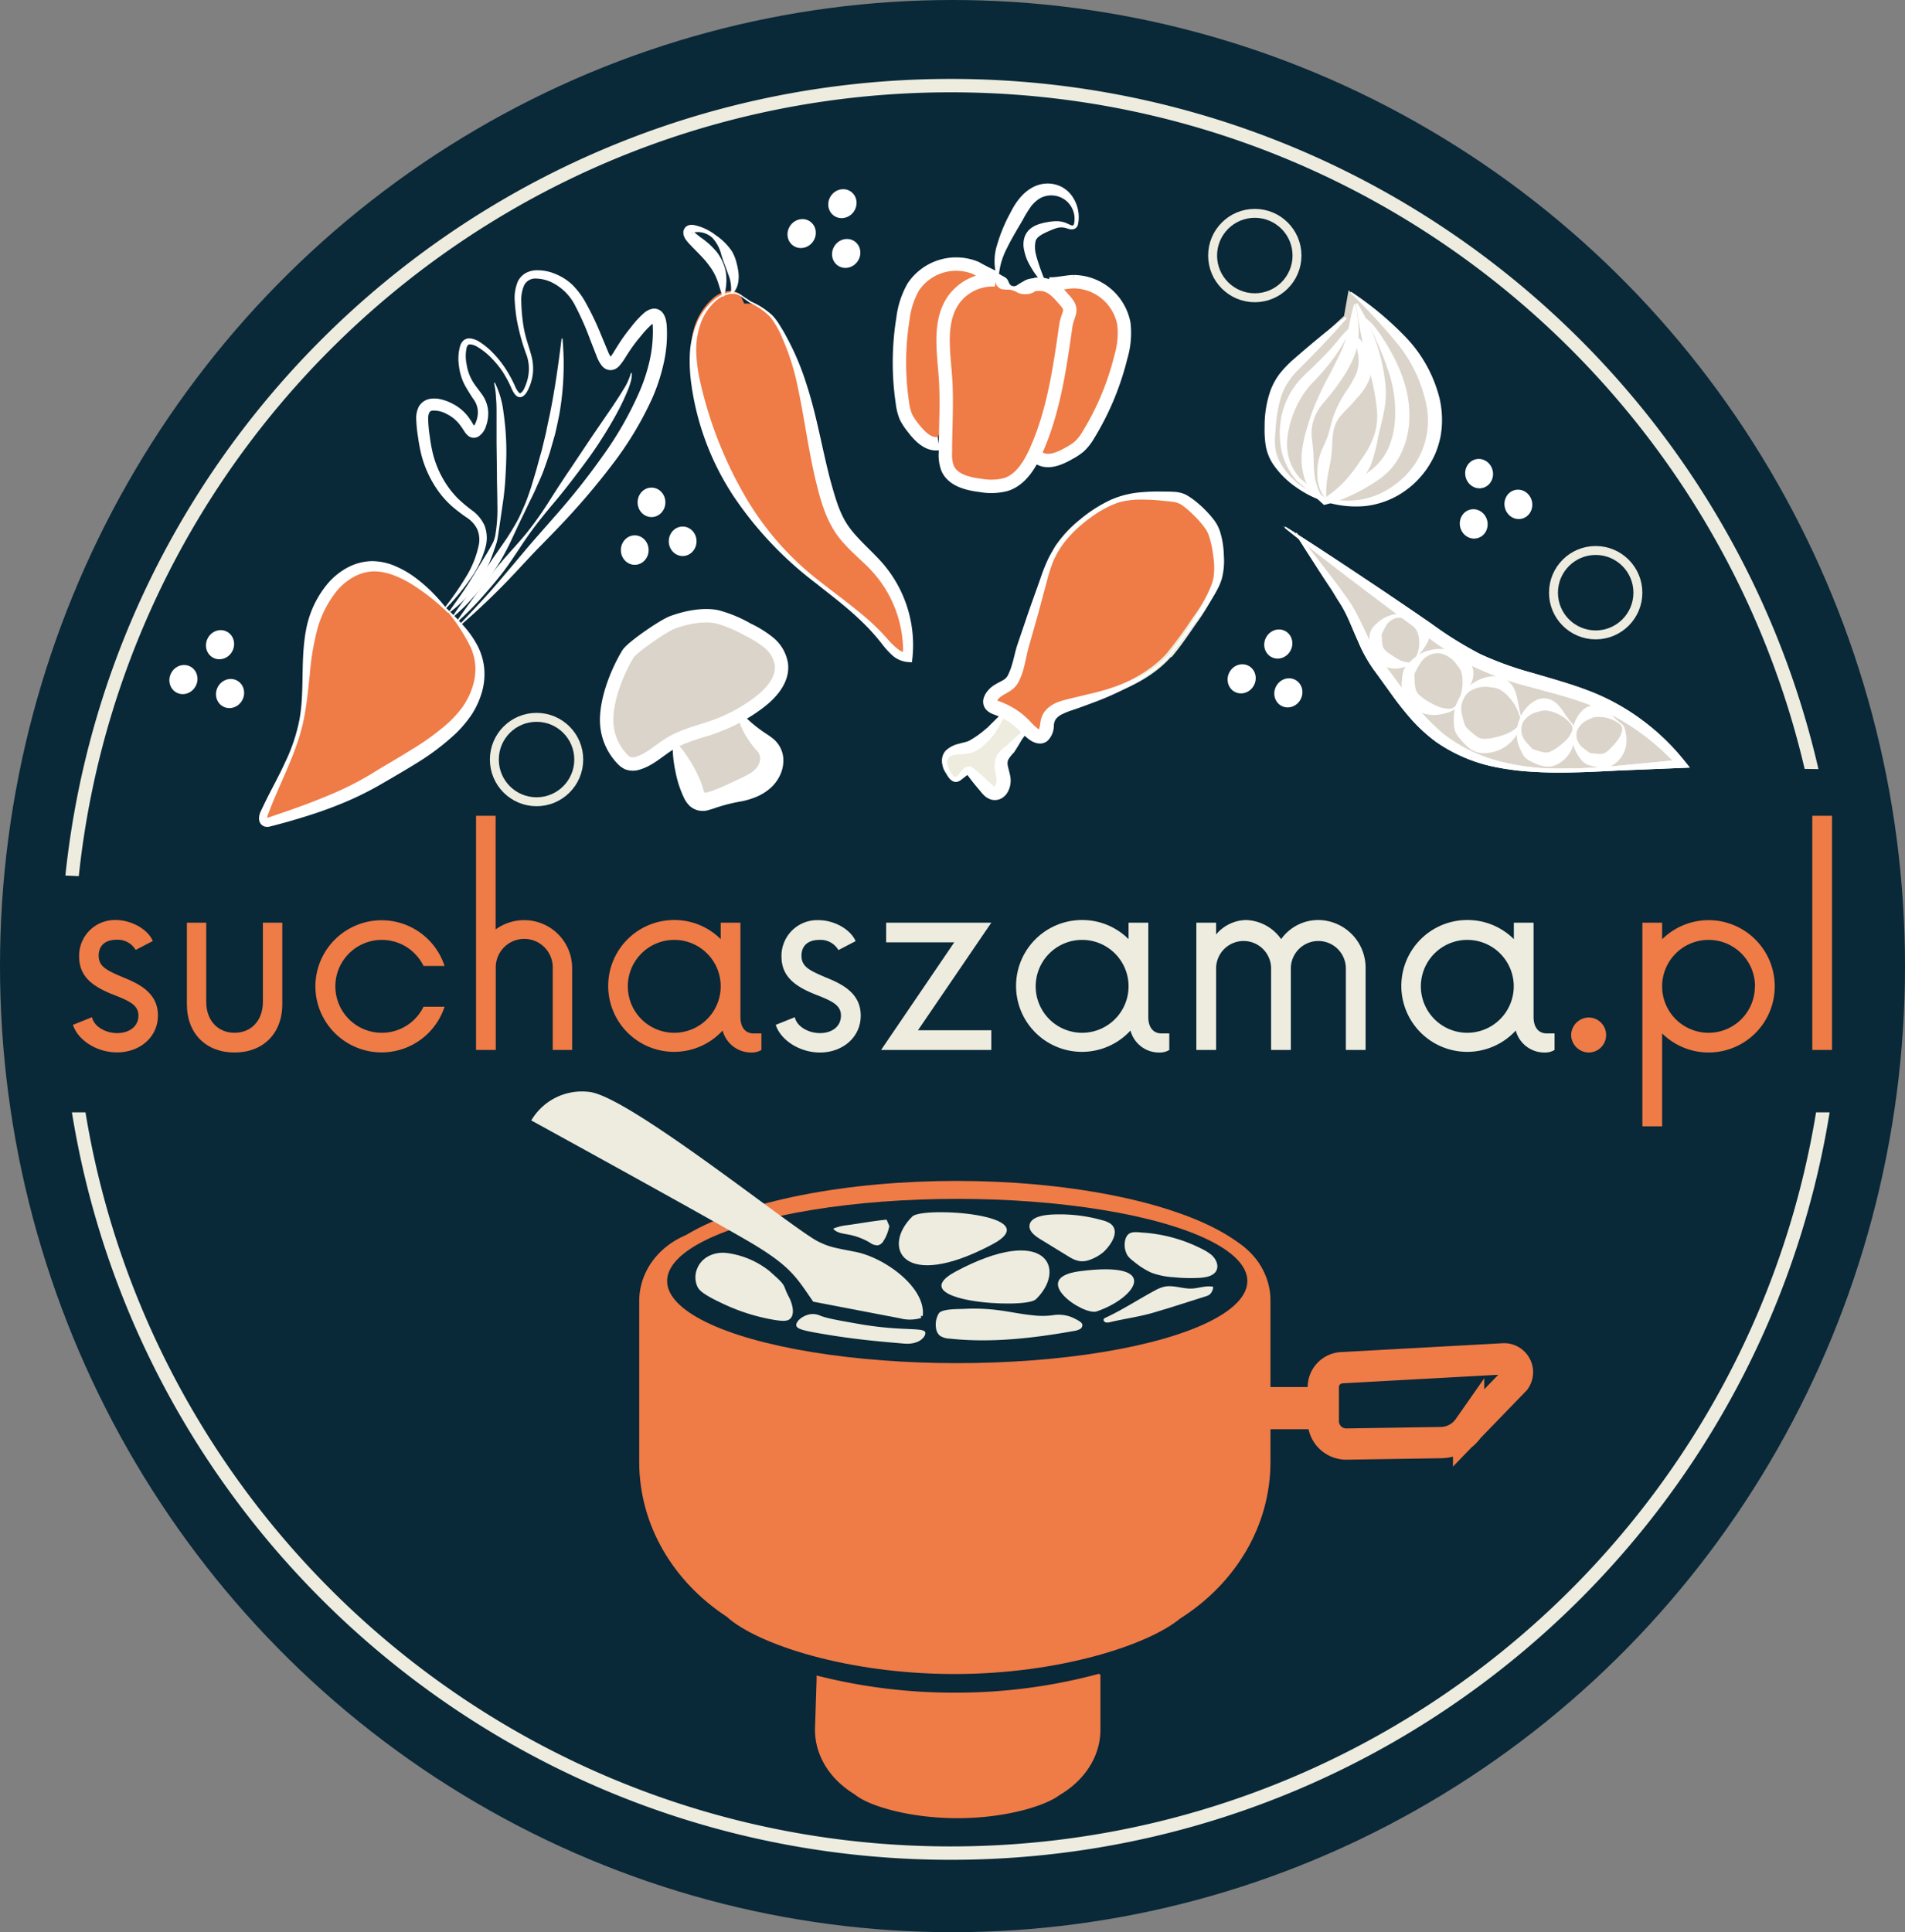 <?xml version="1.0" encoding="UTF-8"?> <svg xmlns="http://www.w3.org/2000/svg" xmlns:xlink="http://www.w3.org/1999/xlink" viewBox="0 0 426.62 432.65"><rect x="0" y="0" width="426.62" height="432.65" fill="#808080" stroke="none"/><defs><style>.cls-1,.cls-10,.cls-12,.cls-7{fill:none;}.cls-2,.cls-8{fill:#092838;}.cls-3{fill:#fff;}.cls-4{fill:#dbd4ca;}.cls-5{fill:#ef7b46;}.cls-6,.cls-9{fill:#edecdf;}.cls-7{stroke:#fff;}.cls-10,.cls-12,.cls-7,.cls-8{stroke-miterlimit:10;}.cls-12,.cls-7{stroke-width:3px;}.cls-12,.cls-8,.cls-9{stroke:#edecdf;}.cls-8{stroke-width:2px;}.cls-10{stroke:#ef7b46;stroke-width:7px;}.cls-11{clip-path:url(#clip-path);}</style><clipPath id="clip-path"><polygon class="cls-1" points="-15.7 431.29 441.55 431.29 441.55 249.07 372.8 249.07 390.33 172 432.71 172.52 244.03 -148.93 -35.03 172.52 -8.99 194.98 47.69 197.54 253.09 249.07 237.43 391.24 171.26 249.07 47.94 249.07 -15.7 249.07 -15.7 431.29"></polygon></clipPath></defs><g id="Warstwa_5" data-name="Warstwa 5"><ellipse class="cls-2" cx="213.31" cy="216.32" rx="213.31" ry="216.32"></ellipse><ellipse class="cls-3" cx="142.15" cy="123.17" rx="3.11" ry="3.3"></ellipse><ellipse class="cls-3" cx="145.9" cy="112.48" rx="3.11" ry="3.3"></ellipse><ellipse class="cls-3" cx="152.88" cy="121.2" rx="3.11" ry="3.3"></ellipse><ellipse class="cls-3" cx="179.53" cy="52.31" rx="3.3" ry="3.11" transform="translate(34.98 170.93) rotate(-55.62)"></ellipse><ellipse class="cls-3" cx="188.66" cy="45.61" rx="3.3" ry="3.11" transform="translate(44.48 175.55) rotate(-55.62)"></ellipse><ellipse class="cls-3" cx="189.5" cy="56.75" rx="3.3" ry="3.11" transform="translate(35.66 181.1) rotate(-55.62)"></ellipse><ellipse class="cls-3" cx="278.07" cy="152" rx="3.3" ry="3.11" transform="translate(16.05 330.25) rotate(-62.89)"></ellipse><ellipse class="cls-3" cx="286.27" cy="144.2" rx="3.3" ry="3.11" transform="translate(27.46 333.31) rotate(-62.89)"></ellipse><ellipse class="cls-3" cx="288.52" cy="155.14" rx="3.3" ry="3.11" transform="translate(18.95 341.26) rotate(-62.89)"></ellipse><ellipse class="cls-3" cx="330.03" cy="117.33" rx="3.11" ry="3.3" transform="translate(-18.06 78.38) rotate(-13.19)"></ellipse><ellipse class="cls-3" cx="331.24" cy="106.07" rx="3.11" ry="3.3" transform="translate(-15.46 78.36) rotate(-13.19)"></ellipse><ellipse class="cls-3" cx="340.03" cy="112.96" rx="3.11" ry="3.3" transform="translate(-16.8 80.54) rotate(-13.19)"></ellipse><ellipse class="cls-3" cx="41.07" cy="152.16" rx="3.3" ry="3.11" transform="translate(-113.08 119.38) rotate(-62.89)"></ellipse><ellipse class="cls-3" cx="49.28" cy="144.35" rx="3.3" ry="3.11" transform="translate(-101.67 122.44) rotate(-62.89)"></ellipse><ellipse class="cls-3" cx="51.53" cy="155.29" rx="3.3" ry="3.11" transform="translate(-110.19 130.39) rotate(-62.89)"></ellipse><path class="cls-4" d="M301,70.72,291,80a24.7,24.7,0,0,0-4.68,5.28c-1.77,3-2.18,6.59-2.37,10.07a17,17,0,0,0,.36,5.42,12.77,12.77,0,0,0,3.13,5.17,20.27,20.27,0,0,0,18.84,5.89,19,19,0,0,0,14.05-13.67c1.58-6.48-.58-13.43-4.31-19S307.1,69.31,302,65"></path><path class="cls-5" d="M222.38,62.21a10.76,10.76,0,0,0-9.24,4.36c-3.49,4.83-2.36,11.42-1.93,17.36.4,5.65,0,11.33,0,17a8.65,8.65,0,0,0,.49,3.51c1.17,2.66,4.51,3.48,7.41,3.82a13.13,13.13,0,0,0,5.55-.17c3.36-1,5.43-4.38,6.86-7.59,3.91-8.76,5.29-18.39,6.64-27.87.41-2.89,1.86-3.43-.06-5.62-2.17-2.49-3.56-4.13-6.84-3.75"></path><path class="cls-5" d="M234.35,63.1c1.65.13,3.93-.46,5.59-.5A11.56,11.56,0,0,1,251.18,72a18.93,18.93,0,0,1-.67,7.5,61.44,61.44,0,0,1-7.27,17.38,11.68,11.68,0,0,1-2,2.56,12.72,12.72,0,0,1-2.21,1.48c-2.12,1.22-4.8,2.43-6.85,1.11"></path><path class="cls-5" d="M222.46,61.78A48.27,48.27,0,0,1,218,59.57a11.56,11.56,0,0,0-14,4.25A19,19,0,0,0,201.67,71a61.42,61.42,0,0,0-.11,18.85,11.55,11.55,0,0,0,.8,3.12,13.12,13.12,0,0,0,1.45,2.23c1.47,1.95,3.46,4.12,5.87,3.7"></path><path class="cls-2" d="M222.85,60.72c.24,2,2.39,3.44,4.44,3.46A9.84,9.84,0,0,0,232.93,62"></path><path class="cls-4" d="M289.68,119.05l8.51,12c1,1.37,1.95,2.75,2.8,4.19,2.61,4.45,4,9.59,7.16,13.68,4.49,5.89,8.32,12.22,14.51,16.56,11,7.73,25.25,7.12,38.43,6.22l14.87-1a51.86,51.86,0,0,0-19-14.08c-9-3.83-18.84-4.94-27.52-9.43a81.56,81.56,0,0,1-9.7-6.24l-32.56-23.2"></path><path class="cls-4" d="M362.2,161.64c-1.82-1.42-4.77-3.66-7-2.35-2.81,1.64-4.12,4.75-2.47,7.68a8.4,8.4,0,0,0,1.39,1.69,2.71,2.71,0,0,0,1.92,1.08c2.06.35,3.16.67,4.85-1.07a7.62,7.62,0,0,0,2.17-5.25,2.4,2.4,0,0,0-.19-1.07A2.21,2.21,0,0,0,362.2,161.64Z"></path><path class="cls-4" d="M325.78,157.37c1.36-2.48,3.5-6.48,1.48-8.94-2.53-3.09-6.54-4.06-9.77-1.5a9.9,9.9,0,0,0-1.77,2,4.62,4.62,0,0,0-.83,1.5,3.92,3.92,0,0,0-.1,1c0,2.56-.2,4,2.23,5.66a9.33,9.33,0,0,0,6.77,1.6,3,3,0,0,0,1.26-.44A2.71,2.71,0,0,0,325.78,157.37Z"></path><path class="cls-4" d="M316.44,147.21c1.11-2,2.86-5.3,1.21-7.3-2.07-2.52-5.34-3.32-8-1.22a8,8,0,0,0-1.44,1.63,4,4,0,0,0-.69,1.23,3.37,3.37,0,0,0-.07.84c0,2.09-.16,3.23,1.82,4.62a7.58,7.58,0,0,0,5.52,1.31,2.35,2.35,0,0,0,1-.36A2.08,2.08,0,0,0,316.44,147.21Z"></path><path class="cls-4" d="M340,160.16c-.84-2.89-2.24-7.49-5.6-7.82-4.21-.42-7.94,1.86-8.44,6.21a10.61,10.61,0,0,0,.18,2.82,4.71,4.71,0,0,0,.5,1.76,4.28,4.28,0,0,0,.7.84c1.9,1.93,2.82,3.11,5.92,2.57a9.94,9.94,0,0,0,6.27-3.87,3.15,3.15,0,0,0,.61-1.28A2.82,2.82,0,0,0,340,160.16Z"></path><path class="cls-4" d="M351.21,161.53c-1.66-1.91-4.34-4.93-7-4-3.37,1.17-5.42,4.22-4.27,7.71a9.22,9.22,0,0,0,1.13,2.1,4.17,4.17,0,0,0,1,1.16,3.53,3.53,0,0,0,.83.4c2.13.81,3.25,1.38,5.43-.12a8.39,8.39,0,0,0,3.43-5.16,2.66,2.66,0,0,0,0-1.19A2.28,2.28,0,0,0,351.21,161.53Z"></path><path class="cls-2" d="M98.38,136.81c8-9.12,10.14-16,9-19-1.49-3.87-5.35-3.56-9.4-10.18a25.46,25.46,0,0,1-3.54-10.94c-.38-2.81-.66-5.18.67-6.19,1.59-1.21,4.88,0,6.87,1.59,2.38,1.92,2.66,4.23,3.75,4.13s2-2.27,2-4.35c0-3.76-3.2-4.72-4.32-9.41-.53-2.25-.68-5.78.71-6.46,1.79-.87,6.28,2.9,8.78,7.08C114.49,85.74,115,88,116,88s1.88-2.29,2.21-3.77c1.09-4.73-1.54-6.94-2.32-13.49-.39-3.17-.9-7.41,1.38-9.09,2-1.5,5.58-.47,7.79.91,3.78,2.35,5.67,7,8.34,13.58,1.18,2.91,1.73,4.75,2.83,4.81,1.35.06,2-2.71,5.41-6.84,1.65-2,3.57-4.34,4.71-3.94,1.63.58.88,6.57.73,7.77-1.91,15.3-17.06,32.29-26.39,42.24-5.39,5.75-10,11.64-18.8,19.92"></path><path class="cls-5" d="M100.43,137.13C96,132,88.3,125.56,81.62,127s-10.76,8.31-12.09,15-.76,13.63-2.26,20.26c-1.58,7-5.37,13.23-8.13,19.84-.29.71-.45,1.76.27,2a1.46,1.46,0,0,0,.92-.07c8.35-2.49,16.71-5.26,24.17-9.77s18.47-10.08,21.71-18.17-.35-13.25-6.34-19.77"></path><path class="cls-5" d="M166.69,68c3.44-.39,6.18,2.78,7.83,5.82,6,11.07,6.6,24.19,10.1,36.29a28.25,28.25,0,0,0,3.3,7.77c2.26,3.4,5.65,5.88,8.33,9a27.19,27.19,0,0,1,6.5,19.88c-2.34-.11-4-2.22-5.5-4-5.34-6.35-12.56-10.78-18.79-16.25a71.9,71.9,0,0,1-23-40.52,30.18,30.18,0,0,1-.44-10.5,14.12,14.12,0,0,1,5-9c1.66-1.26,4.19-2,5.7-.53"></path><path class="cls-4" d="M150.41,165.68l4.15,10.84a2.82,2.82,0,0,0,4.41,2l5.48-1.91a15.13,15.13,0,0,0,5.7-3c1.55-1.5,2.4-4,1.38-5.87a9.52,9.52,0,0,0-2-2.22,20,20,0,0,1-4-5.33"></path><path class="cls-4" d="M140.64,146.41c-2.55,4.21-5,10.54-4.77,15.46a12.59,12.59,0,0,0,3.49,8.08,3.76,3.76,0,0,0,1.27.94,3.49,3.49,0,0,0,2.19,0c2.77-.81,4.9-3,7.37-4.46,3.05-1.83,6.61-2.59,10-3.81a37.38,37.38,0,0,0,9.7-5.26c2.79-2.09,5.49-5.12,5.1-8.58a7.85,7.85,0,0,0-2.76-4.84,23.57,23.57,0,0,0-4.82-3,28.28,28.28,0,0,0-6.83-2.84c-1.58-.34-4.9-.55-9.83,1.2C148.67,140,141.5,145,140.64,146.41Z"></path><path class="cls-5" d="M262,146.5a48.55,48.55,0,0,0,3.07-4.06c2.44-3.47,5.56-7.71,7.16-11.64a12.36,12.36,0,0,0,.69-5.37c-.15-2.4-.46-5.73-1.87-7.75a24.18,24.18,0,0,0-4.94-5.06,7.19,7.19,0,0,0-1.75-1,9,9,0,0,0-2.53-.4c-4.6-.28-9.45-.51-13.54,1.61-5.17,2.68-10.3,6.93-12.84,12.28a35.33,35.33,0,0,0-1.72,4.71l-4.6,14.78c-.76,2.42-1.1,5.58-2.44,7.75-1.08,1.73-3.44,1.76-4.63,3.73a1.8,1.8,0,0,0-.33,1.31c.17.69.95,1,1.62,1.24A16.72,16.72,0,0,1,229,162c1,.95,3.87,4.67,5.16,1.95.44-.92.31-2,.67-3,.65-1.76,2.65-2.54,4.44-3.07,7-2.07,13.66-3.89,19.54-8.32A20.91,20.91,0,0,0,262,146.5Z"></path><path class="cls-6" d="M262.49,147c1.93-2.3,3.62-4.81,5.33-7.28a48.67,48.67,0,0,0,4.67-7.82,15.38,15.38,0,0,0,.95-8.17,13.21,13.21,0,0,0-2.29-7,18.57,18.57,0,0,0-6.06-5.51,9.68,9.68,0,0,0-3.65-.67c-1.53-.09-3.05-.17-4.58-.15a20.23,20.23,0,0,0-8.07,1.5,30.78,30.78,0,0,0-6.92,4.41,26.88,26.88,0,0,0-5.56,6,32.1,32.1,0,0,0-3.44,8.22l-3.12,10c-.9,2.9-1.59,5.84-2.45,8.75a6.38,6.38,0,0,1-2,3.52c-.85.61-1.85,1-2.67,1.63-1.52,1.24-2.29,3.37-.18,4.41,1.18.59,2.41,1,3.55,1.67a15,15,0,0,1,3,2.43c1,1,2.34,2.68,3.92,2.58a2.15,2.15,0,0,0,1.76-1.43c.67-1.5.23-3.09,1.67-4.23a12.17,12.17,0,0,1,4.27-1.73c1.65-.49,3.3-1,4.93-1.51,6.22-2,12.5-4.71,16.88-9.73.52-.61-.36-1.5-.89-.89-3.67,4.21-8.72,6.75-13.91,8.6-2.56.91-5.16,1.67-7.76,2.44-1.84.54-4,1.1-5.17,2.71a6.22,6.22,0,0,0-.91,2.92c-.24,1.28-.79,2-2,1.18-1.39-.91-2.4-2.37-3.72-3.39a17.78,17.78,0,0,0-2.94-1.82c-1.19-.58-3.7-1.08-2.26-2.77,1.25-1.47,3.35-1.71,4.4-3.46,1.2-2,1.53-4.43,2.11-6.66.73-2.85,1.73-5.65,2.6-8.47,1.7-5.45,2.88-11.46,6.52-16a28.64,28.64,0,0,1,5.65-5.29,23.23,23.23,0,0,1,6.83-3.66,25.65,25.65,0,0,1,8.19-.7,26.16,26.16,0,0,1,4.15.29,8.4,8.4,0,0,1,3.72,2.26c2.18,1.94,4,4.07,4.68,7s1,6.24,0,9a36.11,36.11,0,0,1-4.59,8.11,93.29,93.29,0,0,1-5.64,7.74C261.09,146.67,262,147.56,262.49,147Z"></path><path class="cls-6" d="M225.25,159.33l-3.45,4.36s-2.75,3-4.63,3.53-4.49.34-5.37,2.15c-.65,1.34.19,2.89,1,4.14a2,2,0,0,0,.94.88c1.31.39,2.05-2,3.42-1.89l3.69,3.88a3.12,3.12,0,0,0,1.78,1.16c1.51.16,2.32-1.81,2.13-3.31s-.86-3.06-.3-4.47a7.75,7.75,0,0,1,1.81-2.09l3.74-4.59"></path><path class="cls-6" d="M224.81,158.89a44.57,44.57,0,0,1-4.82,5.7,9.53,9.53,0,0,1-2.82,2c-1.14.42-2.41.41-3.58.75a3.53,3.53,0,0,0-2.39,1.88,4.33,4.33,0,0,0,.59,3.84c.56,1,1.4,2.37,2.76,1.93,1-.31,1.59-1.84,2.62-1.85l-.44-.18,3.07,3.23c.76.8,1.53,1.79,2.68,2,1.84.3,2.85-1.69,2.94-3.25.07-1.26-.48-2.48-.54-3.73a3.5,3.5,0,0,1,1.54-2.79,18.3,18.3,0,0,0,1.72-2l2.32-2.85c.51-.62-.37-1.51-.88-.89-1.25,1.53-2.41,3.23-3.79,4.63a12.37,12.37,0,0,0-1.63,1.76,4.33,4.33,0,0,0-.42,3.1c.19,1.2.67,2.4.26,3.61-.15.44-.43,1-.92,1.15-.68.2-1.26-.41-1.68-.84-1-1.06-2-2.14-3.05-3.21-.72-.76-1.21-1.27-2.23-.68-.68.39-1.12,1.28-1.83,1.58-.92.37-1.92-2.17-2-2.85-.52-2.73,3.31-2.53,5-3a11.08,11.08,0,0,0,4.22-2.91,51.65,51.65,0,0,0,4.26-5.18c.49-.62-.39-1.51-.89-.88Z"></path><path class="cls-3" d="M166.13,66.51a3.27,3.27,0,0,0-3-.62,6.26,6.26,0,0,0-2.84,1.5,12.29,12.29,0,0,0-3.5,5.4,17.52,17.52,0,0,0-.85,6.39,34.55,34.55,0,0,0,.9,6.44A90.17,90.17,0,0,0,166.23,110a65.38,65.38,0,0,0,17.06,19.94c3.48,2.74,7.09,5.35,10.51,8.27a47.9,47.9,0,0,1,4.83,4.73,17.6,17.6,0,0,0,2.25,2.24,4,4,0,0,0,2.43,1l-1.1,1A26.56,26.56,0,0,0,195,127.6c-2.45-2.6-5.57-4.9-7.89-8.3a24.79,24.79,0,0,1-2.63-5.38,55.65,55.65,0,0,1-1.61-5.53c-1.83-7.39-2.71-14.81-4.27-22a52.53,52.53,0,0,0-3.35-10.56,20,20,0,0,0-2.71-4.8,14.37,14.37,0,0,0-4.5-3.15h0Zm.18-.23,1.93,1.26h0a16.78,16.78,0,0,1,4.75,3.1,13,13,0,0,1,1.7,2.3c.5.8,1,1.62,1.42,2.45a58,58,0,0,1,4.44,10.45c2.38,7.21,3.55,14.66,5.43,21.78,1,3.55,1.94,7.09,3.83,9.91s4.76,5.21,7.4,8.08a28,28,0,0,1,7.13,21.69l-.12,1-1-.07a6,6,0,0,1-3.55-1.64,19.91,19.91,0,0,1-2.32-2.62,46,46,0,0,0-4.41-4.85c-3.16-3.08-6.73-5.74-10.21-8.52a81.22,81.22,0,0,1-18.43-19.46A60.45,60.45,0,0,1,154.82,86a36.91,36.91,0,0,1-.33-6.82A20.05,20.05,0,0,1,156,72.49a13.89,13.89,0,0,1,4-5.43,7.22,7.22,0,0,1,3-1.51A3.59,3.59,0,0,1,166.31,66.28Z"></path><path class="cls-3" d="M163.67,65.66a8.43,8.43,0,0,0-.6-4.28l-.77-2.11c-.27-.69-.51-1.38-.73-2.07a8.67,8.67,0,0,0-2-3.91,4.8,4.8,0,0,0-4-1.28c-.16,0-.36.07-.47.11s-.16.12-.06.1a.42.42,0,0,0,.26-.29c0-.11,0-.1.09,0l.63.52.88.7a17.43,17.43,0,0,1,3.7,3.37,11.26,11.26,0,0,1,1.3,2.29,9.6,9.6,0,0,1,.71,2.58,12.68,12.68,0,0,1-.49,5h-.3c-.58-1.55-.91-3.11-1.5-4.4a12.74,12.74,0,0,0-1-1.82c-.39-.56-.84-1.17-1.26-1.68-.85-1-1.92-2.06-3.06-3.22-.28-.3-.57-.59-.85-.91l-.43-.52a3.49,3.49,0,0,1-.46-.76,2.35,2.35,0,0,1-.22-1.18,1.75,1.75,0,0,1,.8-1.29,1.92,1.92,0,0,1,1.06-.26,4.8,4.8,0,0,1,.71.08,11.75,11.75,0,0,1,4.59,2.17,13.61,13.61,0,0,1,3.65,3.57,9,9,0,0,1,1,2.32,16,16,0,0,1,.51,2.44,7.66,7.66,0,0,1-.11,2.65,4.57,4.57,0,0,1-1.3,2.28Z"></path><path class="cls-3" d="M301.57,71.3c-3.37,3.94-7,7.65-10.62,11.3A15.65,15.65,0,0,0,287,88.51a31,31,0,0,0-1.3,7.23c-.25,2.54-.4,4.91.62,7.1a15.3,15.3,0,0,0,4.72,5.67,18,18,0,0,0,14.27,3.25,18.31,18.31,0,0,0,3.5-1.12,21,21,0,0,0,3.17-1.8,22.08,22.08,0,0,0,2.76-2.33,20.82,20.82,0,0,0,2.26-2.8A17.73,17.73,0,0,0,319.29,90a31.75,31.75,0,0,0-6.43-13.16,134.5,134.5,0,0,0-10.45-11.28l.19-.22a71.81,71.81,0,0,1,12.06,10,30.5,30.5,0,0,1,7.76,14,21.4,21.4,0,0,1,.21,8.29,20.83,20.83,0,0,1-1.22,4,21.68,21.68,0,0,1-2.07,3.63,21.93,21.93,0,0,1-2.75,3.1,20.91,20.91,0,0,1-3.32,2.45,19.05,19.05,0,0,1-7.72,2.52,23,23,0,0,1-15.08-4.09,19.79,19.79,0,0,1-5.62-5.69,11.08,11.08,0,0,1-1.43-4,23.26,23.26,0,0,1-.21-4.05,23.83,23.83,0,0,1,1.29-8,14.9,14.9,0,0,1,2-3.71,24.72,24.72,0,0,1,2.8-3c3.93-3.43,7.87-6.74,12-9.85Z"></path><path class="cls-3" d="M303.68,72.63a23.75,23.75,0,0,0-2.81,4.21,38.09,38.09,0,0,1-2.94,4.31c-1.06,1.39-2.23,2.68-3.41,3.95-.61.66-1.16,1.19-1.64,1.82a17.8,17.8,0,0,0-1.37,1.94,22.52,22.52,0,0,0-3.17,9,12.15,12.15,0,0,0,.34,4.84,11.1,11.1,0,0,0,2.38,4.28L291,107c2,1.66,4.06,3.23,6.15,4.77l-.67-.14a29.94,29.94,0,0,0,5.6-2.94,59.29,59.29,0,0,0,5.18-3.61,12.42,12.42,0,0,0,3.58-4.56,18.16,18.16,0,0,0,1.5-5.73,28.27,28.27,0,0,0-1.57-12.14c-.68-2-1.49-4-2.37-6s-1.68-4-3.22-5.47l.18-.24a9.25,9.25,0,0,1,2.5,2.25,32.59,32.59,0,0,1,1.92,2.71A43.21,43.21,0,0,1,313,81.73a30.93,30.93,0,0,1,2.14,6.43,24.21,24.21,0,0,1,.4,6.91,18.81,18.81,0,0,1-1.93,6.77,14.84,14.84,0,0,1-2,3,16.87,16.87,0,0,1-2.63,2.39,40.25,40.25,0,0,1-5.79,3.39,31.4,31.4,0,0,1-6.28,2.35l-.42.1-.25-.24c-1.9-1.77-3.82-3.5-5.81-5.16l0,0,0,0a15.86,15.86,0,0,1-2.76-4.52,16.36,16.36,0,0,1-.75-2.59,20,20,0,0,1-.3-2.67,19.17,19.17,0,0,1,.52-5.38,20.2,20.2,0,0,1,.87-2.59,20.72,20.72,0,0,1,1.26-2.43,18.59,18.59,0,0,1,1.64-2.21,26.22,26.22,0,0,1,1.87-1.91c1.25-1.14,2.42-2.35,3.61-3.54s2.29-2.45,3.37-3.76a16.68,16.68,0,0,1,3.78-3.62Z"></path><path class="cls-3" d="M296.86,111.36a25.44,25.44,0,0,0,4.5-3.85,35.93,35.93,0,0,0,3.44-4.57,20.72,20.72,0,0,0,2.87-5.23,14.74,14.74,0,0,0,.69-6,53.44,53.44,0,0,0-.95-5.84C307,84,306.35,82,305.9,80.08A121.14,121.14,0,0,1,303.68,68l.28-.1A42.49,42.49,0,0,1,309,79.29a43.44,43.44,0,0,1,1.2,6.15,20.22,20.22,0,0,1-.21,6.4c-.39,2.1-.93,4.11-1.39,6.13a35.13,35.13,0,0,1-1.62,6.17,13.44,13.44,0,0,1-4.06,5.1,11.23,11.23,0,0,1-6,2.41Z"></path><path class="cls-3" d="M296.1,111.89a3.65,3.65,0,0,1-1.38-.84,8.48,8.48,0,0,1-1.09-1.15,9,9,0,0,1-1.5-2.85,15,15,0,0,1-.54-6.13,30.07,30.07,0,0,1,.54-3c.24-1,.55-2,.84-2.94a41.22,41.22,0,0,1,2.09-5.65,55.36,55.36,0,0,1,2.61-5.29c.91-1.7,1.73-3.4,2.53-5.07a23.15,23.15,0,0,0,1-2.46,25.62,25.62,0,0,0,.72-2.65c.42-1.84.71-3.82,1.35-5.75l.3,0a33.81,33.81,0,0,1,.7,6,15.09,15.09,0,0,1-.25,3.12,14.08,14.08,0,0,1-.94,3,28.6,28.6,0,0,1-3,5.25c-.56.82-1.14,1.62-1.75,2.39s-1.28,1.51-1.87,2.26a10.72,10.72,0,0,0-2.56,5,10.4,10.4,0,0,0-.13,2.84c.09.92.24,1.93.31,2.88.16,1.93.06,3.78.31,5.54a12.76,12.76,0,0,0,.62,2.6,13,13,0,0,0,.53,1.29,5.15,5.15,0,0,0,.67,1.21Z"></path><path class="cls-3" d="M296.77,111.56a8.34,8.34,0,0,1-1.76-5,13.63,13.63,0,0,1,.74-5.12c.29-.79.68-1.58,1-2.3a16.61,16.61,0,0,0,.86-2.33l.65-2.46a20.18,20.18,0,0,1,.88-2.47,25.66,25.66,0,0,1,2.45-4.44,21.07,21.07,0,0,0,2.18-3.88,8.32,8.32,0,0,0,.41-4A26,26,0,0,0,303,74.91l.24-.17a10.52,10.52,0,0,1,3.19,4.19,8.36,8.36,0,0,1,.35,5.71,13.32,13.32,0,0,1-2.95,4.55c-.53.61-1.07,1.25-1.64,1.84s-1.15,1.15-1.67,1.76a7.49,7.49,0,0,0-1.33,1.95,9,9,0,0,0-.66,2.31,22.63,22.63,0,0,0-.18,2.51c-.05.89-.11,1.69-.2,2.5-.19,1.62-.6,3.12-.83,4.64a22.17,22.17,0,0,0-.3,4.75Z"></path><path class="cls-7" d="M234.86,63.57c1.65.13,3.93-.47,5.59-.5a11.56,11.56,0,0,1,11.24,9.41A18.86,18.86,0,0,1,251,80a61.38,61.38,0,0,1-7.27,17.39,11.38,11.38,0,0,1-2,2.56,12.72,12.72,0,0,1-2.21,1.48c-2.12,1.22-4.8,2.43-6.85,1.11"></path><path class="cls-7" d="M223,62.25A48.27,48.27,0,0,1,218.53,60a11.56,11.56,0,0,0-14,4.25,19,19,0,0,0-2.32,7.16,61.35,61.35,0,0,0-.11,18.84,11.53,11.53,0,0,0,.8,3.13,13.52,13.52,0,0,0,1.45,2.23c1.47,1.94,3.47,4.11,5.87,3.7"></path><path class="cls-3" d="M234.48,63.79a3.69,3.69,0,0,1-1.63-1.19,14.47,14.47,0,0,1-1.19-1.52,18.25,18.25,0,0,1-1-1.63,12,12,0,0,1-.86-1.8,14.39,14.39,0,0,1-.52-2,5.52,5.52,0,0,1,.11-2.37,4.24,4.24,0,0,1,1.44-2.14,6.35,6.35,0,0,1,2-1,14.05,14.05,0,0,1,1.93-.44,11.12,11.12,0,0,1,2-.17,5.67,5.67,0,0,1,2.09.44c.32.15.57.28.83.38a1.08,1.08,0,0,0,.58.13c.1,0,.19-.08.26-.34a4.72,4.72,0,0,0,.12-.84,5.29,5.29,0,0,0-2-4.45,5.27,5.27,0,0,0-5.63-.51,7.11,7.11,0,0,0-2.2,2,26.28,26.28,0,0,0-1.77,2.91c-1.24,2.12-2.48,4.15-3.51,6.27a16.3,16.3,0,0,0-1.89,6.8l-.29,0a12.09,12.09,0,0,1,0-7.66,35.11,35.11,0,0,1,2.92-7c1.07-2.15,2.77-4.77,5.59-6a7.06,7.06,0,0,1,4.41-.37,6.59,6.59,0,0,1,3.59,2.31,8.24,8.24,0,0,1,1.7,5.66,8.79,8.79,0,0,1-.15,1,1.36,1.36,0,0,1-.83,1,2.09,2.09,0,0,1-1.22,0c-.34-.08-.65-.21-.9-.26a3.74,3.74,0,0,0-1.56,0,10.32,10.32,0,0,0-1.58.56c-.54.23-1.1.47-1.57.72a6.33,6.33,0,0,0-1.21.78,2.14,2.14,0,0,0-.61.86A6.52,6.52,0,0,0,232,57c.24,1,.67,2.23,1.05,3.35.21.56.41,1.13.65,1.68a4.45,4.45,0,0,0,.85,1.48Z"></path><path class="cls-7" d="M222.89,62.67A10.79,10.79,0,0,0,213.65,67c-3.49,4.83-2.35,11.42-1.93,17.36.41,5.65,0,11.33,0,17a8.58,8.58,0,0,0,.49,3.5c1.17,2.67,4.51,3.48,7.41,3.83a13.29,13.29,0,0,0,5.55-.17c3.36-1,5.43-4.38,6.86-7.6,3.91-8.75,5.29-18.38,6.64-27.87.41-2.88,1.86-3.42-.06-5.62-2.17-2.48-3.56-4.12-6.84-3.74"></path><path class="cls-3" d="M223.51,61.17c1.19.81,1.72.83,2.17,1.52.18.37.36,1,.78,1.25a1.27,1.27,0,0,0,1.36-.11,8.78,8.78,0,0,1,1.2-.73,5.52,5.52,0,0,1,1.14-.57,7.52,7.52,0,0,1,3.19-.19l.18.24a4.09,4.09,0,0,1-.78,1.74,3.63,3.63,0,0,1-3.09,1.54,3.29,3.29,0,0,1-1.85-.39,5.38,5.38,0,0,0-1.65-.61,9.53,9.53,0,0,1-1.94-.14,2.29,2.29,0,0,1-1.31-1.47,2.13,2.13,0,0,1,.3-2Z"></path><path class="cls-3" d="M290.39,119.32c1.48,1.81,2.92,3.65,4.36,5.49s2.89,3.67,4.29,5.53c.72.93,1.39,1.91,2.09,2.87a32,32,0,0,1,2,3c1.2,2.09,2.15,4.25,3.15,6.32a33.76,33.76,0,0,0,3.39,5.81c1.43,1.84,2.82,3.75,4.2,5.6a55.13,55.13,0,0,0,9.07,10.14,33.71,33.71,0,0,0,12,6.15,51.55,51.55,0,0,0,13.69,1.86,135.28,135.28,0,0,0,13.93-.65l13.94-1.33-.65,1.54a56,56,0,0,0-9.61-8.39A51,51,0,0,0,355,157.45c-4-1.47-8.19-2.5-12.41-3.66A67.75,67.75,0,0,1,330,149.25,76.61,76.61,0,0,1,318.89,142q-5.26-3.87-10.48-7.8c-7-5.27-13.88-10.54-20.69-16l.17-.25c7.37,4.66,14.62,9.5,21.86,14.34,3.61,2.44,7.21,4.88,10.8,7.36a84.51,84.51,0,0,0,10.86,6.77,74.93,74.93,0,0,0,12,4.32c4.15,1.24,8.4,2.38,12.56,4a49.34,49.34,0,0,1,11.71,6.45,50.43,50.43,0,0,1,9.58,9.22l1.17,1.46-1.81.08-14,.57c-4.66.24-9.33.49-14,.47-2.35,0-4.69-.12-7-.29a59.83,59.83,0,0,1-7-1A35.4,35.4,0,0,1,321.44,166a37,37,0,0,1-5.33-4.89q-2.37-2.7-4.42-5.57c-1.38-1.9-2.71-3.78-4.1-5.66a32.36,32.36,0,0,1-3.48-6.35c-1-2.16-1.8-4.31-2.82-6.34a28.35,28.35,0,0,0-1.74-2.94c-.61-1-1.18-2-1.83-2.93-1.3-1.94-2.56-3.91-3.82-5.87s-2.53-3.93-3.75-5.92Z"></path><path class="cls-3" d="M362.7,162.12a7.29,7.29,0,0,0-3.89-1.55,6.77,6.77,0,0,0-1.65,0,3.16,3.16,0,0,0-.57.16,6.06,6.06,0,0,0-.73.34,4.68,4.68,0,0,0-2.68,2.56,3.34,3.34,0,0,0,0,1.93,4.05,4.05,0,0,0,1,1.62c.44.41,1,.78,1.59,1.2s.42.23,1.32.34a8.15,8.15,0,0,0,1.79.06,2.36,2.36,0,0,0,1-.5,9.68,9.68,0,0,0,1.23-1.18,17.73,17.73,0,0,0,1.2-1.43,5.22,5.22,0,0,0,.88-1.82,1.94,1.94,0,0,0,.06-1A1.53,1.53,0,0,0,362.7,162.12Zm.18-.23a2.51,2.51,0,0,1,.81.84,4.53,4.53,0,0,1,.35,1.14,9.7,9.7,0,0,1,.2,2.43,6.48,6.48,0,0,1-2.29,4.46,5.15,5.15,0,0,1-1.27.82,4.26,4.26,0,0,1-1.59.35,9.42,9.42,0,0,1-2.49-.39,7.19,7.19,0,0,1-1.33-.43,3.65,3.65,0,0,1-1.18-1,11.62,11.62,0,0,1-1.27-2,8.19,8.19,0,0,1-.58-4.68,7.5,7.5,0,0,1,2.15-4.36,3.64,3.64,0,0,1,.48-.4,2.9,2.9,0,0,1,.62-.37,3.81,3.81,0,0,1,1.51-.37,4.25,4.25,0,0,1,2.54.88,14.07,14.07,0,0,1,1.73,1.6A14.85,14.85,0,0,0,362.88,161.89Z"></path><path class="cls-3" d="M326.24,157.66a9.87,9.87,0,0,0,1.29-5,7.53,7.53,0,0,0-.25-2.11,4.28,4.28,0,0,0-.34-.75,8.78,8.78,0,0,0-.62-.85,6.06,6.06,0,0,0-3.8-2.66,4.63,4.63,0,0,0-4.23,1.88,19.28,19.28,0,0,0-1.24,2.13c-.39.8-.3.75-.26,1.81a10.73,10.73,0,0,0,.26,2.26,3,3,0,0,0,.91,1.34,10.33,10.33,0,0,0,1.77,1.29,17.5,17.5,0,0,0,2.07,1.09,6.72,6.72,0,0,0,2.41.59,2.62,2.62,0,0,0,1.2-.17A2,2,0,0,0,326.24,157.66Zm.26.15a3,3,0,0,1-.86,1.11,5.26,5.26,0,0,1-1.3.6,11.44,11.44,0,0,1-2.85.57,8,8,0,0,1-5.64-2,6.2,6.2,0,0,1-1.17-1.3,5,5,0,0,1-.69-1.73,11.22,11.22,0,0,1,0-3,7.61,7.61,0,0,1,.23-1.63,4,4,0,0,1,.89-1.53,13.53,13.53,0,0,1,2.09-1.95,9.24,9.24,0,0,1,5.42-1.64,8.84,8.84,0,0,1,5.49,1.84,4.52,4.52,0,0,1,.56.51,3.44,3.44,0,0,1,.27.27l.27.37a4.25,4.25,0,0,1,.69,1.66,5.27,5.27,0,0,1-.48,3.12C328.53,154.91,327.3,156.23,326.5,157.81Z"></path><path class="cls-3" d="M316.9,147.5a7.17,7.17,0,0,0,.91-4.09,6.26,6.26,0,0,0-.28-1.62,3.37,3.37,0,0,0-.24-.54c-.06-.13-.3-.44-.46-.67a4.68,4.68,0,0,0-2.95-2.24,3.31,3.31,0,0,0-1.91.3,4,4,0,0,0-1.43,1.26,18.87,18.87,0,0,0-.94,1.75c-.29.68-.16.46-.13,1.36a7.77,7.77,0,0,0,.23,1.77,2.14,2.14,0,0,0,.66.94,9.08,9.08,0,0,0,1.35,1,18.5,18.5,0,0,0,1.61,1,5.09,5.09,0,0,0,1.94.58,2.08,2.08,0,0,0,1-.09A1.57,1.57,0,0,0,316.9,147.5Zm.26.14a2.57,2.57,0,0,1-.7.93,4.5,4.5,0,0,1-1.08.53,9.38,9.38,0,0,1-2.36.58,6.44,6.44,0,0,1-4.77-1.55,5,5,0,0,1-1-1.12,4.39,4.39,0,0,1-.6-1.52,8.79,8.79,0,0,1,0-2.52,6.61,6.61,0,0,1,.2-1.38,3.63,3.63,0,0,1,.79-1.32,11.47,11.47,0,0,1,1.78-1.57,8.2,8.2,0,0,1,4.54-1.32,7.45,7.45,0,0,1,4.64,1.43,3.21,3.21,0,0,1,.48.42,3.36,3.36,0,0,1,.46.54,3.87,3.87,0,0,1,.6,1.44,4.29,4.29,0,0,1-.46,2.64,13.92,13.92,0,0,1-1.31,2A15.52,15.52,0,0,0,317.16,147.64Z"></path><path class="cls-3" d="M340.39,160.56a10.89,10.89,0,0,0-2.71-4.73,8,8,0,0,0-1.78-1.42,4,4,0,0,0-.85-.32,8,8,0,0,0-1.11-.18,6.48,6.48,0,0,0-4.86.92,5,5,0,0,0-1.79,4.59,19.11,19.11,0,0,0,.65,2.55c.29.9.35.83,1.17,1.59a12,12,0,0,0,1.89,1.53,3.29,3.29,0,0,0,1.75.33,10.76,10.76,0,0,0,2.32-.37,18,18,0,0,0,2.37-.76,7.19,7.19,0,0,0,2.23-1.41,2.74,2.74,0,0,0,.77-1A2,2,0,0,0,340.39,160.56Zm.29-.08a3.1,3.1,0,0,1,.19,1.47,5.09,5.09,0,0,1-.54,1.41,11.27,11.27,0,0,1-1.71,2.53,8.58,8.58,0,0,1-5.66,2.72,6,6,0,0,1-1.83-.09,5.4,5.4,0,0,1-1.79-.77,11.91,11.91,0,0,1-2.26-2.21,7.46,7.46,0,0,1-1-1.36,4.38,4.38,0,0,1-.47-1.79,14,14,0,0,1,.08-3,9.5,9.5,0,0,1,2.8-5.27,9.31,9.31,0,0,1,5.48-2.69,5.22,5.22,0,0,1,.79,0,2.67,2.67,0,0,1,.4,0l.47.07a4.36,4.36,0,0,1,1.74.71,5.51,5.51,0,0,1,2,2.66C340,156.79,340.11,158.7,340.68,160.48Z"></path><path class="cls-3" d="M351.69,162a8.42,8.42,0,0,0-3.81-2.54,7.18,7.18,0,0,0-1.8-.38,3.75,3.75,0,0,0-.68.05,6.85,6.85,0,0,0-.88.23,5.23,5.23,0,0,0-3.4,2.26,4,4,0,0,0,.3,4.06,18.54,18.54,0,0,0,1.42,1.66c.56.56.46.4,1.38.7a9,9,0,0,0,1.93.46,2.45,2.45,0,0,0,1.3-.34,9,9,0,0,0,1.6-1,18.5,18.5,0,0,0,1.57-1.33,5.83,5.83,0,0,0,1.28-1.8,2.1,2.1,0,0,0,.25-1A1.72,1.72,0,0,0,351.69,162Zm.22-.19a2.69,2.69,0,0,1,.68,1.06,5.26,5.26,0,0,1,.12,1.29,10.28,10.28,0,0,1-.35,2.6A7.09,7.09,0,0,1,349,171a5.39,5.39,0,0,1-1.49.59,4.4,4.4,0,0,1-1.73,0,10,10,0,0,1-2.55-.92,7.33,7.33,0,0,1-1.32-.72,3.89,3.89,0,0,1-1-1.26,13,13,0,0,1-1-2.39,8.62,8.62,0,0,1,.33-5.09,8.14,8.14,0,0,1,3.23-4.14,4.87,4.87,0,0,1,.6-.31,2.81,2.81,0,0,1,.73-.26,3.84,3.84,0,0,1,1.65-.07,4.66,4.66,0,0,1,2.5,1.42C350.16,159.17,350.84,160.64,351.91,161.8Z"></path><path class="cls-3" d="M290.39,119.32c1.48,1.81,2.92,3.65,4.36,5.49s2.89,3.67,4.29,5.53c.72.93,1.39,1.91,2.09,2.87a32,32,0,0,1,2,3c1.2,2.09,2.15,4.25,3.15,6.32a33.76,33.76,0,0,0,3.39,5.81c1.43,1.84,2.82,3.75,4.2,5.6a55.13,55.13,0,0,0,9.07,10.14,33.71,33.71,0,0,0,12,6.15,51.55,51.55,0,0,0,13.69,1.86,135.28,135.28,0,0,0,13.93-.65l13.94-1.33-.65,1.54a56,56,0,0,0-9.61-8.39A51,51,0,0,0,355,157.45c-4-1.47-8.19-2.5-12.41-3.66A67.75,67.75,0,0,1,330,149.25,76.61,76.61,0,0,1,318.89,142q-5.26-3.87-10.48-7.8c-7-5.27-13.88-10.54-20.69-16l.17-.25c7.37,4.66,14.62,9.5,21.86,14.34,3.61,2.44,7.21,4.88,10.8,7.36a84.51,84.51,0,0,0,10.86,6.77,74.93,74.93,0,0,0,12,4.32c4.15,1.24,8.4,2.38,12.56,4a49.34,49.34,0,0,1,11.71,6.45,50.43,50.43,0,0,1,9.58,9.22l1.17,1.46-1.81.08-14,.57c-4.66.24-9.33.49-14,.47-2.35,0-4.69-.12-7-.29a59.83,59.83,0,0,1-7-1A35.4,35.4,0,0,1,321.44,166a37,37,0,0,1-5.33-4.89q-2.37-2.7-4.42-5.57c-1.38-1.9-2.71-3.78-4.1-5.66a32.36,32.36,0,0,1-3.48-6.35c-1-2.16-1.8-4.31-2.82-6.34a28.35,28.35,0,0,0-1.74-2.94c-.61-1-1.18-2-1.83-2.93-1.3-1.94-2.56-3.91-3.82-5.87s-2.53-3.93-3.75-5.92Z"></path><path class="cls-7" d="M140.64,146.41c-2.55,4.21-5,10.54-4.77,15.46a12.59,12.59,0,0,0,3.49,8.08,3.76,3.76,0,0,0,1.27.94,3.49,3.49,0,0,0,2.19,0c2.77-.81,4.9-3,7.37-4.46,3.05-1.83,6.61-2.59,10-3.81a37.38,37.38,0,0,0,9.7-5.26c2.79-2.09,5.49-5.12,5.1-8.58a7.85,7.85,0,0,0-2.76-4.84,23.57,23.57,0,0,0-4.82-3,28.28,28.28,0,0,0-6.83-2.84c-1.58-.34-4.9-.55-9.83,1.2C148.67,140,141.5,145,140.64,146.41Z"></path><path class="cls-3" d="M99.52,136.13a64.42,64.42,0,0,0,4.7-6.73,22.27,22.27,0,0,0,3-7.36,5.93,5.93,0,0,0-.35-3.55,6.62,6.62,0,0,0-2.42-2.65,36.08,36.08,0,0,1-3.36-2.59A20.75,20.75,0,0,1,98.18,110a24.61,24.61,0,0,1-3.72-7.8,35.35,35.35,0,0,1-.82-4.2,31.29,31.29,0,0,1-.43-4.3,5.65,5.65,0,0,1,.57-2.63,3.59,3.59,0,0,1,2.61-1.78,6.44,6.44,0,0,1,2.59.18,10.55,10.55,0,0,1,2.2.84,10.35,10.35,0,0,1,3.62,2.93A19.22,19.22,0,0,1,106,95.07a3.91,3.91,0,0,0,.37.52l-.07,0c-.06,0-.13,0-.19,0s-.21,0-.22,0a2.44,2.44,0,0,0,.66-1,5.8,5.8,0,0,0,.43-1.66,4.85,4.85,0,0,0-.75-3.26A40.75,40.75,0,0,1,104,86.07a12.41,12.41,0,0,1-1.23-4.25,10.41,10.41,0,0,1,.3-4.44,2.81,2.81,0,0,1,.74-1.16,2.07,2.07,0,0,1,1.45-.45,4.89,4.89,0,0,1,2.21.83,16.41,16.41,0,0,1,3.25,2.77,23.05,23.05,0,0,1,2.59,3.33,28.57,28.57,0,0,1,2,3.7,5,5,0,0,0,.94,1.55c.15.11.24.1.44,0a2.2,2.2,0,0,0,.54-.64,10.41,10.41,0,0,0,1.16-3.73,9.4,9.4,0,0,0-.4-3.89,48.1,48.1,0,0,1-2.24-8,40.47,40.47,0,0,1-.47-4.18,9.63,9.63,0,0,1,.66-4.42,4.34,4.34,0,0,1,1.68-1.88,5.21,5.21,0,0,1,2.37-.69,10.22,10.22,0,0,1,4.45.85,12,12,0,0,1,3.78,2.44,17.85,17.85,0,0,1,2.69,3.5,64.19,64.19,0,0,1,3.66,7.58l1.58,3.8a6,6,0,0,0,.76,1.4c.12.11,0,0-.2,0a.8.8,0,0,0-.17,0l.09-.09a11.89,11.89,0,0,0,1-1.47c.36-.58.73-1.19,1.12-1.78a37.73,37.73,0,0,1,2.53-3.45,21.55,21.55,0,0,1,3-3.26,4.67,4.67,0,0,1,1.31-.77c.18,0,.33-.1.52-.14a2.45,2.45,0,0,1,2,.59,3.2,3.2,0,0,1,.63.85l.18.39.11.35a5,5,0,0,1,.17.66c0,.22.07.42.09.62a29.56,29.56,0,0,1-.65,8.71,41.68,41.68,0,0,1-2.69,8.13,75.52,75.52,0,0,1-8.68,14.39,159.55,159.55,0,0,1-10.73,12.72c-1.86,2-3.83,4-5.74,5.95s-3.77,4-5.66,6a155.59,155.59,0,0,1-11.94,11.46l-.21-.21c1.91-2,3.8-4,5.63-6s3.61-4.14,5.39-6.23,3.53-4.22,5.34-6.31l5.44-6.2a155.28,155.28,0,0,0,10.14-12.84,77.67,77.67,0,0,0,8.08-14,39.88,39.88,0,0,0,2.5-7.51,30,30,0,0,0,.68-7.69,2.25,2.25,0,0,0-.06-.4,2.39,2.39,0,0,0-.07-.35c0-.24-.15-.27,0-.2a.62.62,0,0,0,.41.18.37.37,0,0,0,.15,0s0,0,0,0a2,2,0,0,0-.46.27,20.52,20.52,0,0,0-2.61,2.75,36.6,36.6,0,0,0-2.41,3.16c-.37.55-.73,1.11-1.1,1.7a14.27,14.27,0,0,1-1.38,1.9,3.63,3.63,0,0,1-.7.56,2.38,2.38,0,0,1-2.35.06,2.89,2.89,0,0,1-.78-.63,8,8,0,0,1-1.21-2.19l-1.51-3.87a62.41,62.41,0,0,0-3.26-7.38,11.67,11.67,0,0,0-5.24-5.27,8.6,8.6,0,0,0-3.55-.88,2.79,2.79,0,0,0-2.66,1.47,8.18,8.18,0,0,0-.66,3.65,39.76,39.76,0,0,0,.28,4,26.59,26.59,0,0,0,.75,4c.36,1.31.82,2.6,1.19,4a11,11,0,0,1,.36,4.27A11.1,11.1,0,0,1,118,87.76a3,3,0,0,1-.8.91,1.35,1.35,0,0,1-.72.26,1.3,1.3,0,0,1-.76-.24,3,3,0,0,1-.77-.94c-.19-.32-.34-.63-.49-1a27.14,27.14,0,0,0-1.93-3.57A21.17,21.17,0,0,0,110,80.12a14.78,14.78,0,0,0-3.1-2.46,3.67,3.67,0,0,0-1.63-.55.63.63,0,0,0-.46.15,1.52,1.52,0,0,0-.31.6,9,9,0,0,0,0,3.73,10.47,10.47,0,0,0,1.23,3.59c.61,1.12,1.49,2.08,2.34,3.31a7.51,7.51,0,0,1,1,2.15,7,7,0,0,1,.25,2.43,8.26,8.26,0,0,1-.48,2.34,4.25,4.25,0,0,1-1.66,2.31,2.1,2.1,0,0,1-1.2.3,2.05,2.05,0,0,1-.7-.17,2.31,2.31,0,0,1-.49-.32,4.92,4.92,0,0,1-.9-1.09,17.17,17.17,0,0,0-1.11-1.58A8.36,8.36,0,0,0,100,92.68a5.85,5.85,0,0,0-3.15-.74.9.9,0,0,0-.7.42,3.1,3.1,0,0,0-.26,1.37,27.78,27.78,0,0,0,.35,3.91,34.25,34.25,0,0,0,.7,3.91,22.38,22.38,0,0,0,3.17,7.11,20.49,20.49,0,0,0,2.48,3,33.66,33.66,0,0,0,3.07,2.58,8.38,8.38,0,0,1,2.89,3.53,7.77,7.77,0,0,1,.23,4.56,21.91,21.91,0,0,1-3.69,7.63,50.11,50.11,0,0,1-5.33,6.37Z"></path><path class="cls-3" d="M100.31,137.22a47.48,47.48,0,0,0-8-6.34c-2.82-1.74-6-3.09-9-2.93A9.84,9.84,0,0,0,79,129.3a12.91,12.91,0,0,0-3.56,3,23.58,23.58,0,0,0-4.37,8.58,57.26,57.26,0,0,0-1.68,10c-.37,3.41-.68,6.88-1.38,10.29-1.41,6.86-4.75,13-7.28,19.36l-.46,1.19-.23.6a2.1,2.1,0,0,0-.14.48.86.86,0,0,0,0,.5.3.3,0,0,0-.15-.13l.22-.07,4.84-1.66c3.22-1.13,6.4-2.33,9.51-3.66a69,69,0,0,0,9-4.59c2.92-1.83,5.93-3.5,8.78-5.31a55.69,55.69,0,0,0,8.11-5.86,25.59,25.59,0,0,0,3.27-3.57,16.78,16.78,0,0,0,2.2-4.22,13.84,13.84,0,0,0,.79-4.67,12.19,12.19,0,0,0-1.08-4.66,40.85,40.85,0,0,0-5.58-8.46l.22-.2c1.26,1.18,2.48,2.4,3.63,3.71a22.14,22.14,0,0,1,3.09,4.28,13.94,13.94,0,0,1,1.67,5.2,14.58,14.58,0,0,1-.48,5.5,19.08,19.08,0,0,1-2.26,5,27,27,0,0,1-3.48,4.18,53.69,53.69,0,0,1-8.39,6.45c-3,1.87-5.93,3.56-8.9,5.28a71,71,0,0,1-9.49,4.52c-3.24,1.3-6.55,2.35-9.87,3.32-1.66.49-3.31.93-5,1.36a2.52,2.52,0,0,1-1.05.08,1.76,1.76,0,0,1-1.21-.8,2.09,2.09,0,0,1-.28-1.13,3.37,3.37,0,0,1,.14-.87,3.47,3.47,0,0,1,.28-.73l.28-.59.56-1.17c1.51-3.12,3.21-6.1,4.62-9.22a39.08,39.08,0,0,0,3.2-9.65c1.18-6.72.09-13.62,1.6-20.68a22.39,22.39,0,0,1,4.77-9.69,15.53,15.53,0,0,1,4.36-3.51,12.31,12.31,0,0,1,5.48-1.44,13.39,13.39,0,0,1,5.43,1.21,21.75,21.75,0,0,1,4.59,2.73,33.53,33.53,0,0,1,3.92,3.5,37.32,37.32,0,0,1,3.36,4Z"></path><path class="cls-3" d="M151.06,166.1a30.27,30.27,0,0,1,3,5,32,32,0,0,1,2.12,5.31,4.46,4.46,0,0,0,.77,2,2.42,2.42,0,0,0,2.24.14,28.2,28.2,0,0,0,5.28-2.2,26.27,26.27,0,0,0,4.59-2.75,5.13,5.13,0,0,0,1.35-1.74,4.55,4.55,0,0,0,.47-1.92,2.67,2.67,0,0,0-.59-1.67c-.43-.6-1.2-1.33-1.81-2.15a14.1,14.1,0,0,1-2.61-5.38l.27-.13a37.52,37.52,0,0,0,4.05,3.87c.69.58,1.43,1,2.27,1.85a5.28,5.28,0,0,1,1.62,3.47,7,7,0,0,1-3.32,6.06,14.15,14.15,0,0,1-5.75,2,29.66,29.66,0,0,0-5.51,1.56A9.37,9.37,0,0,1,158,180a3.09,3.09,0,0,1-1.84-.09,3.51,3.51,0,0,1-1.52-1.21,9.75,9.75,0,0,1-.83-1.39,32,32,0,0,1-2-5.37,31.33,31.33,0,0,1-1.09-5.71Z"></path><path class="cls-3" d="M151.06,166.1a30.27,30.27,0,0,1,3,5,32,32,0,0,1,2.12,5.31,4.46,4.46,0,0,0,.77,2,2.42,2.42,0,0,0,2.24.14,28.2,28.2,0,0,0,5.28-2.2,26.27,26.27,0,0,0,4.59-2.75,5.13,5.13,0,0,0,1.35-1.74,4.55,4.55,0,0,0,.47-1.92,2.67,2.67,0,0,0-.59-1.67c-.43-.6-1.2-1.33-1.81-2.15a14.1,14.1,0,0,1-2.61-5.38l.27-.13a37.52,37.52,0,0,0,4.05,3.87c.69.58,1.43,1,2.27,1.85a5.28,5.28,0,0,1,1.62,3.47,7,7,0,0,1-3.32,6.06,14.15,14.15,0,0,1-5.75,2,29.66,29.66,0,0,0-5.51,1.56A9.37,9.37,0,0,1,158,180a3.09,3.09,0,0,1-1.84-.09,3.51,3.51,0,0,1-1.52-1.21,9.75,9.75,0,0,1-.83-1.39,32,32,0,0,1-2-5.37,31.33,31.33,0,0,1-1.09-5.71Z"></path><path class="cls-3" d="M151.1,166a10.64,10.64,0,0,1,1,1c.29.34.58.69.85,1,.53.72,1,1.46,1.51,2.21a31.69,31.69,0,0,1,2.47,4.82c.34.83.56,1.91.8,2.37.06.12.09.13.09.11s-.11-.08,0-.07a2.13,2.13,0,0,0,.78-.08,21.41,21.41,0,0,0,2.29-.83c.77-.31,1.54-.64,2.3-1l2.33-1.11a22.13,22.13,0,0,0,2.23-1.13,5.54,5.54,0,0,0,1.73-1.42,3.8,3.8,0,0,0,.77-2,2.82,2.82,0,0,0-.93-2,21.56,21.56,0,0,1-1.64-2.11,15.75,15.75,0,0,1-2.33-4.89l-.11-.39.39-.23.26-.15.36-.21.33.33a30.94,30.94,0,0,0,4.73,3.89c.43.28.89.58,1.35.92.23.18.45.35.66.53a5.71,5.71,0,0,1,.68.71,6.2,6.2,0,0,1,1.42,3.56,7.63,7.63,0,0,1-.71,3.7,9,9,0,0,1-2.25,3,13,13,0,0,1-1.47,1.07,12.06,12.06,0,0,1-1.6.82,17.75,17.75,0,0,1-3.28,1,36.83,36.83,0,0,0-5.81,1.45c-.47.18-1.11.36-1.66.52a4.06,4.06,0,0,1-1,.18,4.87,4.87,0,0,1-1.14-.08,4.24,4.24,0,0,1-2-1,6.26,6.26,0,0,1-1.19-1.57,23.87,23.87,0,0,1-2.05-6.22,26.75,26.75,0,0,1-.61-6.36v-.16l.11,0A3.39,3.39,0,0,1,151.1,166Zm-.08.29a1.53,1.53,0,0,1-.17.14l.12-.19a38.54,38.54,0,0,0,1.83,5.91,27.83,27.83,0,0,0,2.59,5.4,2.31,2.31,0,0,0,1.55,1.15,2.1,2.1,0,0,0,.43,0,1.67,1.67,0,0,0,.5-.15l1.3-.51a29,29,0,0,1,6.28-1.78,11.62,11.62,0,0,0,5.06-2,5.53,5.53,0,0,0,2.25-4.27,4.22,4.22,0,0,0-.67-2.24,3.91,3.91,0,0,0-.36-.47l-.5-.52c-.33-.34-.71-.66-1.12-1a42.73,42.73,0,0,1-4.39-4.67l.68.11-.27.13.29-.62a11.79,11.79,0,0,0,2,4.62,15.16,15.16,0,0,0,1.65,2,7.22,7.22,0,0,1,.92,1.08,3.42,3.42,0,0,1,.53,1.49,4.24,4.24,0,0,1-.11,1.55,6.54,6.54,0,0,1-.51,1.42,7.32,7.32,0,0,1-1.95,2.27,32,32,0,0,1-4.59,2.9c-.81.41-1.63.8-2.49,1.14a24.07,24.07,0,0,1-2.68.85,4.79,4.79,0,0,1-1.83.06,2.37,2.37,0,0,1-1.21-.59,2.7,2.7,0,0,1-.64-1,7.92,7.92,0,0,1-.39-1.47c-.08-.41-.18-.78-.29-1.19A58.11,58.11,0,0,0,151,166.24Z"></path><path class="cls-3" d="M261.93,146.41l3-4.06c.92-1.41,1.88-2.8,2.74-4.24s1.72-2.9,2.44-4.39c.36-.75.7-1.5,1-2.27a10.53,10.53,0,0,0,.67-2.24,16.38,16.38,0,0,0-.08-4.73,22.38,22.38,0,0,0-1-4.61,8.49,8.49,0,0,0-.45-1c-.08-.15-.17-.28-.26-.42l-.34-.46a20.07,20.07,0,0,0-1.52-1.82c-.55-.58-1.13-1.14-1.72-1.68a14.18,14.18,0,0,0-1.8-1.44,4.39,4.39,0,0,0-1.87-.67c-.75-.11-1.64-.19-2.46-.27a45.84,45.84,0,0,0-5-.25,19,19,0,0,0-4.82.64,12.73,12.73,0,0,0-2.25.9c-.75.38-1.49.76-2.19,1.2a27.43,27.43,0,0,0-7.48,6.5,18.55,18.55,0,0,0-2.53,4.2,35.67,35.67,0,0,0-1.53,4.72c-.89,3.25-1.72,6.53-2.66,9.77l-1.38,4.87c-.44,1.52-.71,3.15-1.16,4.88a15.3,15.3,0,0,1-.92,2.63,6.79,6.79,0,0,1-.82,1.38,5.52,5.52,0,0,1-1.27,1.13c-.86.57-1.61.9-2.11,1.29a2.6,2.6,0,0,0-.61.57,2,2,0,0,0-.32.56s0,0,0-.14a.37.37,0,0,0-.09-.21s.19.11.51.23a19.84,19.84,0,0,1,2.49,1.09,17.22,17.22,0,0,1,4.44,3.33,13.89,13.89,0,0,0,1.62,1.58,2.26,2.26,0,0,0,.59.37h0c-.07,0-.16,0-.18.09s0,0,0,0,0-.06,0-.09a.65.65,0,0,0,.13-.25,5.35,5.35,0,0,0,.2-1,7.49,7.49,0,0,1,.33-1.5,4.68,4.68,0,0,1,.91-1.56c1.61-1.76,3.59-2.12,5.19-2.55l4.91-1.18a53.08,53.08,0,0,0,9.49-3.15A23.15,23.15,0,0,0,261.93,146.41Zm.23.19a21.16,21.16,0,0,1-3.68,3.52,38.21,38.21,0,0,1-4.24,2.84,61,61,0,0,1-9.28,4.31c-1.59.6-3.18,1.19-4.78,1.73a15.63,15.63,0,0,0-2.19.86,4,4,0,0,0-1.5,1.11,2.74,2.74,0,0,0-.48,1.61,4.83,4.83,0,0,1-1.41,3.29,2.71,2.71,0,0,1-1.32.59,2,2,0,0,1-.68,0,2.07,2.07,0,0,1-.6-.11,4.94,4.94,0,0,1-1.61-.84,16.78,16.78,0,0,1-2.06-1.88,14.53,14.53,0,0,0-3.62-2.71,15,15,0,0,0-2.14-.94,4.36,4.36,0,0,1-1.65-1,2.71,2.71,0,0,1-.69-1.31,2.87,2.87,0,0,1,.07-1.39,4.68,4.68,0,0,1,.92-1.63,6,6,0,0,1,1.25-1.13c.88-.59,1.69-.92,2.24-1.27a2.6,2.6,0,0,0,1.12-1.3,13.17,13.17,0,0,0,.8-2.12c.47-1.52.76-3.22,1.36-4.91l1.63-4.79c1.07-3.2,2.24-6.37,3.36-9.55a37.34,37.34,0,0,1,1.93-4.78,25,25,0,0,1,2.91-4.3,34.56,34.56,0,0,1,7.75-6.68,24.05,24.05,0,0,1,4.57-2.44,20.17,20.17,0,0,1,5.11-1.13,42.59,42.59,0,0,1,5.16-.18c.87,0,1.67,0,2.6.06a7.23,7.23,0,0,1,1.46.23,5.61,5.61,0,0,1,1.44.6,16.39,16.39,0,0,1,2.23,1.61,22.23,22.23,0,0,1,1.95,1.81,22.8,22.8,0,0,1,1.74,2c.14.18.27.36.4.56a7.59,7.59,0,0,1,.39.66,9.8,9.8,0,0,1,.58,1.35,19,19,0,0,1,.87,5.31,16,16,0,0,1-.45,5.34,12.78,12.78,0,0,1-1.06,2.5c-.4.77-.85,1.51-1.31,2.23-.93,1.44-1.93,2.82-2.94,4.18l-3.05,4.05Z"></path><path class="cls-3" d="M225.37,159.42A26.15,26.15,0,0,1,224.1,162c-.46.82-.95,1.62-1.45,2.4l-.06.06a16.94,16.94,0,0,1-1.94,2.12,9.71,9.71,0,0,1-2.52,1.76,6,6,0,0,1-1.6.42c-.49.07-.95.1-1.38.12a5.91,5.91,0,0,0-2.2.38,1.6,1.6,0,0,0-.8,1.72,5.37,5.37,0,0,0,1,2.28c.24.38.51.66.73.67a.57.57,0,0,0,.31-.06,2.44,2.44,0,0,0,.36-.32c.26-.28.51-.67.87-1.06a2.44,2.44,0,0,1,1.79-.9h.25l.37.29c1.27,1,2.47,2.09,3.64,3.21.59.59,1.16,1,1.28,1s0,0,0,0,.08-.1.16-.28a2.53,2.53,0,0,0,.22-1.35c-.06-.65-.26-1.43-.35-2.38a5,5,0,0,1,.67-3.27,8.91,8.91,0,0,1,2.07-1.91l-.15.16a52,52,0,0,1,4.49-4l.24.19a52.23,52.23,0,0,1-3,5.21l-.15.15a7.6,7.6,0,0,0-1.21,1.61,2.65,2.65,0,0,0,0,1.43c.13.64.39,1.41.54,2.36a5.28,5.28,0,0,1-.6,3.33,3.68,3.68,0,0,1-1.47,1.46,3.11,3.11,0,0,1-2.33.21,4,4,0,0,1-1.58-1c-.37-.37-.61-.68-.87-1-1.05-1.22-2.07-2.48-3-3.8l.62.29c0-.06-.29-.06-.61.18s-.66.52-1.08.84a3,3,0,0,1-.77.42,1.62,1.62,0,0,1-1,0,2.54,2.54,0,0,1-1.22-1.15,11.22,11.22,0,0,1-1.27-2.6,3.54,3.54,0,0,1-.07-1.63,3.17,3.17,0,0,1,.83-1.56,6.37,6.37,0,0,1,2.85-1.46c.45-.13.89-.24,1.29-.34a6.08,6.08,0,0,0,1-.32,21.63,21.63,0,0,0,4-2.87l0,.06c.64-.67,1.31-1.32,2-2a25.62,25.62,0,0,1,2.18-1.82Z"></path><path class="cls-3" d="M102.25,139.17c1.6-2.38,3.29-4.66,5-6.94s3.43-4.53,5.28-6.69,3.83-4.23,5.61-6.45a78.93,78.93,0,0,0,4.93-7c1.53-2.4,3.07-4.79,4.68-7.14l4.73-7.08,4.79-7c.76-1.19,1.58-2.35,2.28-3.57a13.14,13.14,0,0,0,1.74-3.77h.2a6.16,6.16,0,0,1-.31,2.18,16.09,16.09,0,0,1-.73,2c-.55,1.34-1.17,2.64-1.83,3.92-1.33,2.55-2.82,5-4.37,7.4s-3.26,4.69-5,7-3.48,4.52-5.32,6.7-3.64,4.4-5.3,6.71-3.17,4.75-4.82,7.08-3.5,4.51-5.39,6.65a66.85,66.85,0,0,1-6,6.1Z"></path><path class="cls-3" d="M101.3,138.09c.79-1.21,1.62-2.37,2.47-3.51s1.63-2.33,2.47-3.47,1.59-2.35,2.41-3.5,1.55-2.36,2.38-3.51l2.42-3.5c.79-1.19,1.52-2.41,2.22-3.65s1.25-2.56,1.82-3.86,1-2.67,1.46-4l1.22-4.08c.36-1.37.74-2.74,1.13-4.09l1-4.13c.26-1.39.57-2.76.86-4.14,1.12-5.54,1.91-11.14,2.61-16.84h.2A64.18,64.18,0,0,1,125.22,93c-.29,1.41-.58,2.83-.92,4.23l-1.19,4.16c-.46,1.37-.92,2.74-1.42,4.09s-1.14,2.65-1.72,4-1.26,2.58-1.86,3.88-1.25,2.58-1.86,3.87-1.22,2.6-1.83,3.91-1.28,2.58-2,3.84-1.5,2.46-2.34,3.63-1.72,2.32-2.63,3.43-1.89,2.17-2.88,3.22-2.06,2-3.15,2.95Z"></path><path class="cls-3" d="M100.53,137c1.32-1.9,2.66-3.71,3.89-5.59s2.35-3.81,3.53-5.72c.59-1,1.2-1.91,1.74-2.91.28-.49.56-1,.81-1.5a7.2,7.2,0,0,0,.44-1.57,34.16,34.16,0,0,0,.44-6.79c0-2.28-.1-4.55-.09-6.82l-.09-6.81c0-2.26,0-4.52,0-6.78,0-1.13,0-2.26-.12-3.39a18.09,18.09,0,0,0-.44-3.35l.19-.08a20.41,20.41,0,0,1,1.93,6.68,61.42,61.42,0,0,1,.61,6.89c.07,2.29,0,4.59-.14,6.88a65.62,65.62,0,0,1-.67,6.85l-1,6.83a13.29,13.29,0,0,1-.36,1.75l-.56,1.64c-.38,1.09-.78,2.18-1.26,3.24a27.25,27.25,0,0,1-3.71,5.88,26.55,26.55,0,0,1-5,4.81Z"></path><g id="kółka"><circle class="cls-8" cx="281.01" cy="57.22" r="9.45"></circle><circle class="cls-8" cx="120.16" cy="170.07" r="9.45"></circle><circle class="cls-8" cx="357.35" cy="132.71" r="9.45"></circle></g><path class="cls-5" d="M16.34,229.47l4.27-1.71c.43,2.07,3,3.56,5.63,3.56S31,229.9,31,227.4c0-2.27-1.86-3.2-5.28-4.55-5.06-1.93-8-4.21-8-8.7A8,8,0,0,1,25.89,206c3.63,0,7.26,2.14,8.33,4.7l-3.84,2a4.64,4.64,0,0,0-4.28-2.28c-2.35,0-4,1.14-4,3.56s1.78,3.28,5.27,4.77c3.71,1.5,8,3.5,8,8.62,0,4.92-4.13,8.27-9.12,8.27C21.68,235.67,17.41,232.89,16.34,229.47Z"></path><path class="cls-5" d="M41.85,224.84V206.6h4.34v17.74c0,4.28,2.71,6.91,6.34,6.91s6.34-2.63,6.34-6.91V206.6h4.35v18.24c0,6.63-4.35,10.83-10.69,10.83S41.85,231.47,41.85,224.84Z"></path><path class="cls-5" d="M70.63,220.85a14.83,14.83,0,0,1,28.93-4.56H94.85a10.4,10.4,0,1,0,0,9.12h4.71a14.83,14.83,0,0,1-28.93-4.56Z"></path><path class="cls-5" d="M128.13,216.86V235.1h-4.35V216.86a6.38,6.38,0,1,0-12.75,0V235.1h-4.42V182.66H111V208.1a10.9,10.9,0,0,1,6.34-2.07A10.73,10.73,0,0,1,128.13,216.86Z"></path><path class="cls-5" d="M170.52,231.39v3.71a4.11,4.11,0,0,1-2.14.57,6.61,6.61,0,0,1-6.55-4.92A14.76,14.76,0,1,1,151,206a14.68,14.68,0,0,1,10.4,4.28V206.6h4.42v21.09c0,2.64,1.35,3.7,2.92,3.7Zm-9.12-10.54a10.4,10.4,0,1,0-10.4,10.4A10.41,10.41,0,0,0,161.4,220.85Z"></path><path class="cls-6" d="M173.73,229.47l4.27-1.71c.43,2.07,3,3.56,5.63,3.56s4.7-1.42,4.7-3.92c0-2.27-1.85-3.2-5.27-4.55-5.06-1.93-8.05-4.21-8.05-8.7a8,8,0,0,1,8.27-8.12c3.63,0,7.26,2.14,8.33,4.7l-3.85,2a4.61,4.61,0,0,0-4.27-2.28c-2.35,0-4,1.14-4,3.56s1.78,3.28,5.27,4.77c3.71,1.5,8,3.5,8,8.62,0,4.92-4.13,8.27-9.12,8.27C179.07,235.67,174.8,232.89,173.73,229.47Z"></path><path class="cls-6" d="M205.58,230.68H222v4.42H197.31L213.7,211H198.45V206.6H222Z"></path><path class="cls-6" d="M261.86,231.39v3.71a4.11,4.11,0,0,1-2.14.57,6.61,6.61,0,0,1-6.55-4.92A14.76,14.76,0,1,1,242.34,206a14.68,14.68,0,0,1,10.4,4.28V206.6h4.42v21.09c0,2.64,1.35,3.7,2.92,3.7Zm-9.12-10.54a10.4,10.4,0,1,0-10.4,10.4A10.41,10.41,0,0,0,252.74,220.85Z"></path><path class="cls-6" d="M305.82,216.86V235.1H301.4V216.86a6.16,6.16,0,1,0-12.32,0V235.1h-4.42V216.86a6.16,6.16,0,1,0-12.32,0V235.1h-4.42V206.6h4.42v2.64A9,9,0,0,1,279,206a10,10,0,0,1,7.91,4.28,10.22,10.22,0,0,1,8.34-4.28A10.69,10.69,0,0,1,305.82,216.86Z"></path><path class="cls-6" d="M348.14,231.39v3.71a4.1,4.1,0,0,1-2.13.57,6.63,6.63,0,0,1-6.56-4.92A14.76,14.76,0,1,1,328.62,206a14.68,14.68,0,0,1,10.4,4.28V206.6h4.42v21.09c0,2.64,1.36,3.7,2.92,3.7ZM339,220.85a10.4,10.4,0,1,0-10.4,10.4A10.41,10.41,0,0,0,339,220.85Z"></path><path class="cls-5" d="M351.85,231.75a4,4,0,0,1,3.92-3.92,3.92,3.92,0,1,1,0,7.84A4,4,0,0,1,351.85,231.75Z"></path><path class="cls-5" d="M397.45,220.85a14.81,14.81,0,0,1-25.22,10.54V252.2h-4.42V206.6h4.42v3.71a14.81,14.81,0,0,1,25.22,10.54Zm-4.42,0a10.4,10.4,0,1,0-10.4,10.4A10.37,10.37,0,0,0,393,220.85Z"></path><path class="cls-5" d="M405.86,182.66h4.42V235.1h-4.42Z"></path><path class="cls-5" d="M266.75,275.11H161c-9.86,0-17.85,7.25-17.85,16.21v36c0,14.28,7.73,26.92,19.59,34.67,6.75,6.16,27.05,12.84,51,12.84,23.46,0,43.37-6.48,50.56-12.43,12.21-7.71,20.22-20.55,20.22-35.08v-36C284.6,282.36,276.61,275.11,266.75,275.11Z"></path><ellipse class="cls-5" cx="214.21" cy="288.14" rx="69.43" ry="23.72"></ellipse><ellipse class="cls-2" cx="214.37" cy="286.83" rx="64.97" ry="18.39"></ellipse><path class="cls-9" d="M119.68,250.69a12.65,12.65,0,0,1,12-5.73c8.52.57,46.06,31,51.43,33.53,2.47,1.18,3.23,1.31,8.3,2.29,6.49,1.25,15.49,7.86,14.74,13.84h0a8.18,8.18,0,0,1-4.47.08L182.41,291c-3.88-5.6-5.12-8.12-15.72-14.18C155,270.07,119.68,250.69,119.68,250.69Z"></path><path class="cls-6" d="M222.22,278.63c12.66-6.74-15.53-8.57-17.9-6.25C197.36,279.19,202,289.36,222.22,278.63Z"></path><path class="cls-6" d="M241.8,284.64c-11.63,1.52.78,10,3.8,9C254.48,290.61,260.32,282.22,241.8,284.64Z"></path><path class="cls-6" d="M214.09,284.67c-12.66,6.74,15.53,8.57,17.9,6.25C239,284.11,234.27,273.93,214.09,284.67Z"></path><path class="cls-6" d="M163,280.59c-2.71-.42-5.7.68-6.83,3.37a5.06,5.06,0,0,0,0,4.1c.35.72,1,1.64,5.49,3.74a44,44,0,0,0,10.75,3.56c3.06.59,3.92.43,4.45,0,1.26-1,.61-3.46-.21-5-1.59-3-.12-2.07-4.42-5.83A19.3,19.3,0,0,0,163,280.59Z"></path><path class="cls-6" d="M183.62,294.56a4.1,4.1,0,0,0-1.79-.33c-1.84.1-3.71,1.62-3.49,2.6.16.7,1.34,1.06,5.28,1.74,8,1.39,13.61,1.82,18.77,2.27,3.8.34,5.07-1.85,4.81-2.54s-2.13-.62-5.43-.8a77,77,0,0,1-8.77-.94C187.74,295.64,185.11,295.18,183.62,294.56Z"></path><path class="cls-6" d="M198.55,273.09c-1.82.18-3.63.45-5.43.73l-3.34.5a11.58,11.58,0,0,0-3.18.78c.67.93,2.11,1.1,3.35,1.32a14.81,14.81,0,0,1,4.87,1.82,2.73,2.73,0,0,0,1.82.59,1.89,1.89,0,0,0,1.11-.8,9.35,9.35,0,0,0,1.41-3.52"></path><path class="cls-6" d="M252.54,281.17a6.39,6.39,0,0,0,1.36,1.28,17,17,0,0,0,4,2.54,17.35,17.35,0,0,0,5,1,37.43,37.43,0,0,0,5.8.13c1.29-.09,2.71-.34,3.46-1.25,1-1.21.26-3-1-4a11.26,11.26,0,0,0-2-1.23A34.13,34.13,0,0,0,256.05,276c-1.91-.14-3.39-.44-4,1.43A4.67,4.67,0,0,0,252.54,281.17Z"></path><path class="cls-6" d="M230.71,273.83a1.63,1.63,0,0,0-.13.39c-.37,1.84,2.17,3.09,3.63,4l5,3.07c1.6,1,3,1.51,4.91.77a9.67,9.67,0,0,0,3.06-1.77c1.56-1.48,3.77-4.62,1.49-6.31a5.33,5.33,0,0,0-1.69-.72,34.83,34.83,0,0,0-10-1.35C235.1,271.92,231.53,272.06,230.71,273.83Z"></path><path class="cls-6" d="M239.77,294.84a8.09,8.09,0,0,0-4.14-.33,17.5,17.5,0,0,1-4.28,0c-2.67-.25-5.29-.84-7.95-1.17a42.48,42.48,0,0,0-7.48-.27c-1.26.07-5.07-.06-5.7,1.05a4.9,4.9,0,0,0-.57,3.44,2.56,2.56,0,0,0,.85,1.53,4.26,4.26,0,0,0,2.18.64c9.25,1,18.63-.08,27.76-1.7a3.91,3.91,0,0,0,1.36-.41,1,1,0,0,0,.58-1.06c-.1-.39-.52-.65-.9-.88A12.43,12.43,0,0,0,239.77,294.84Z"></path><path class="cls-6" d="M248.74,296c3.35-.77,6.82-1.23,10.08-2.24l3.32-1,4.35-1.38,3.41-1.08a3.24,3.24,0,0,0,1-.44,2.52,2.52,0,0,0,.79-1.73c-1.57-.36-3.19.33-4.81.39-2.05.08-4.11-.84-6.11-.42a8.07,8.07,0,0,0-2.09.83c-3.74,2-7.12,4.26-11,6.07a1,1,0,0,0-.51.38c-.14.29.16.63.51.73A2.38,2.38,0,0,0,248.74,296Z"></path><path class="cls-5" d="M246.21,375a2,2,0,0,0,0-.25A122.37,122.37,0,0,1,213.82,379a123.86,123.86,0,0,1-30.95-3.84c0,.21,0,.42,0,.63v.33l-.36,11.15c0,6,3.5,11.24,8.86,14.48,3,2.57,12.22,5.36,23.07,5.36,10.61,0,19.61-2.7,22.86-5.19,5.52-3.22,9.14-8.58,9.14-14.65V374.9Z"></path><path class="cls-10" d="M339.27,309l-10.38,10.73a7.68,7.68,0,0,1-6.16,3.28l-21.3.33a5.15,5.15,0,0,1-5.08-5.25v-7.39a4.37,4.37,0,0,1,4-4.45l36.46-2A3,3,0,0,1,339.27,309Z"></path><rect class="cls-5" x="275.64" y="310.57" width="21.26" height="9.45"></rect><g class="cls-11"><path class="cls-12" d="M410.8,217.05c0,109.28-88.59,197.88-197.88,197.88-96.19,0-176.36-68.65-194.18-159.63a199.24,199.24,0,0,1-3.69-38.25c0-109.28,88.59-197.88,197.87-197.88S410.8,107.77,410.8,217.05Z"></path></g></g></svg> 